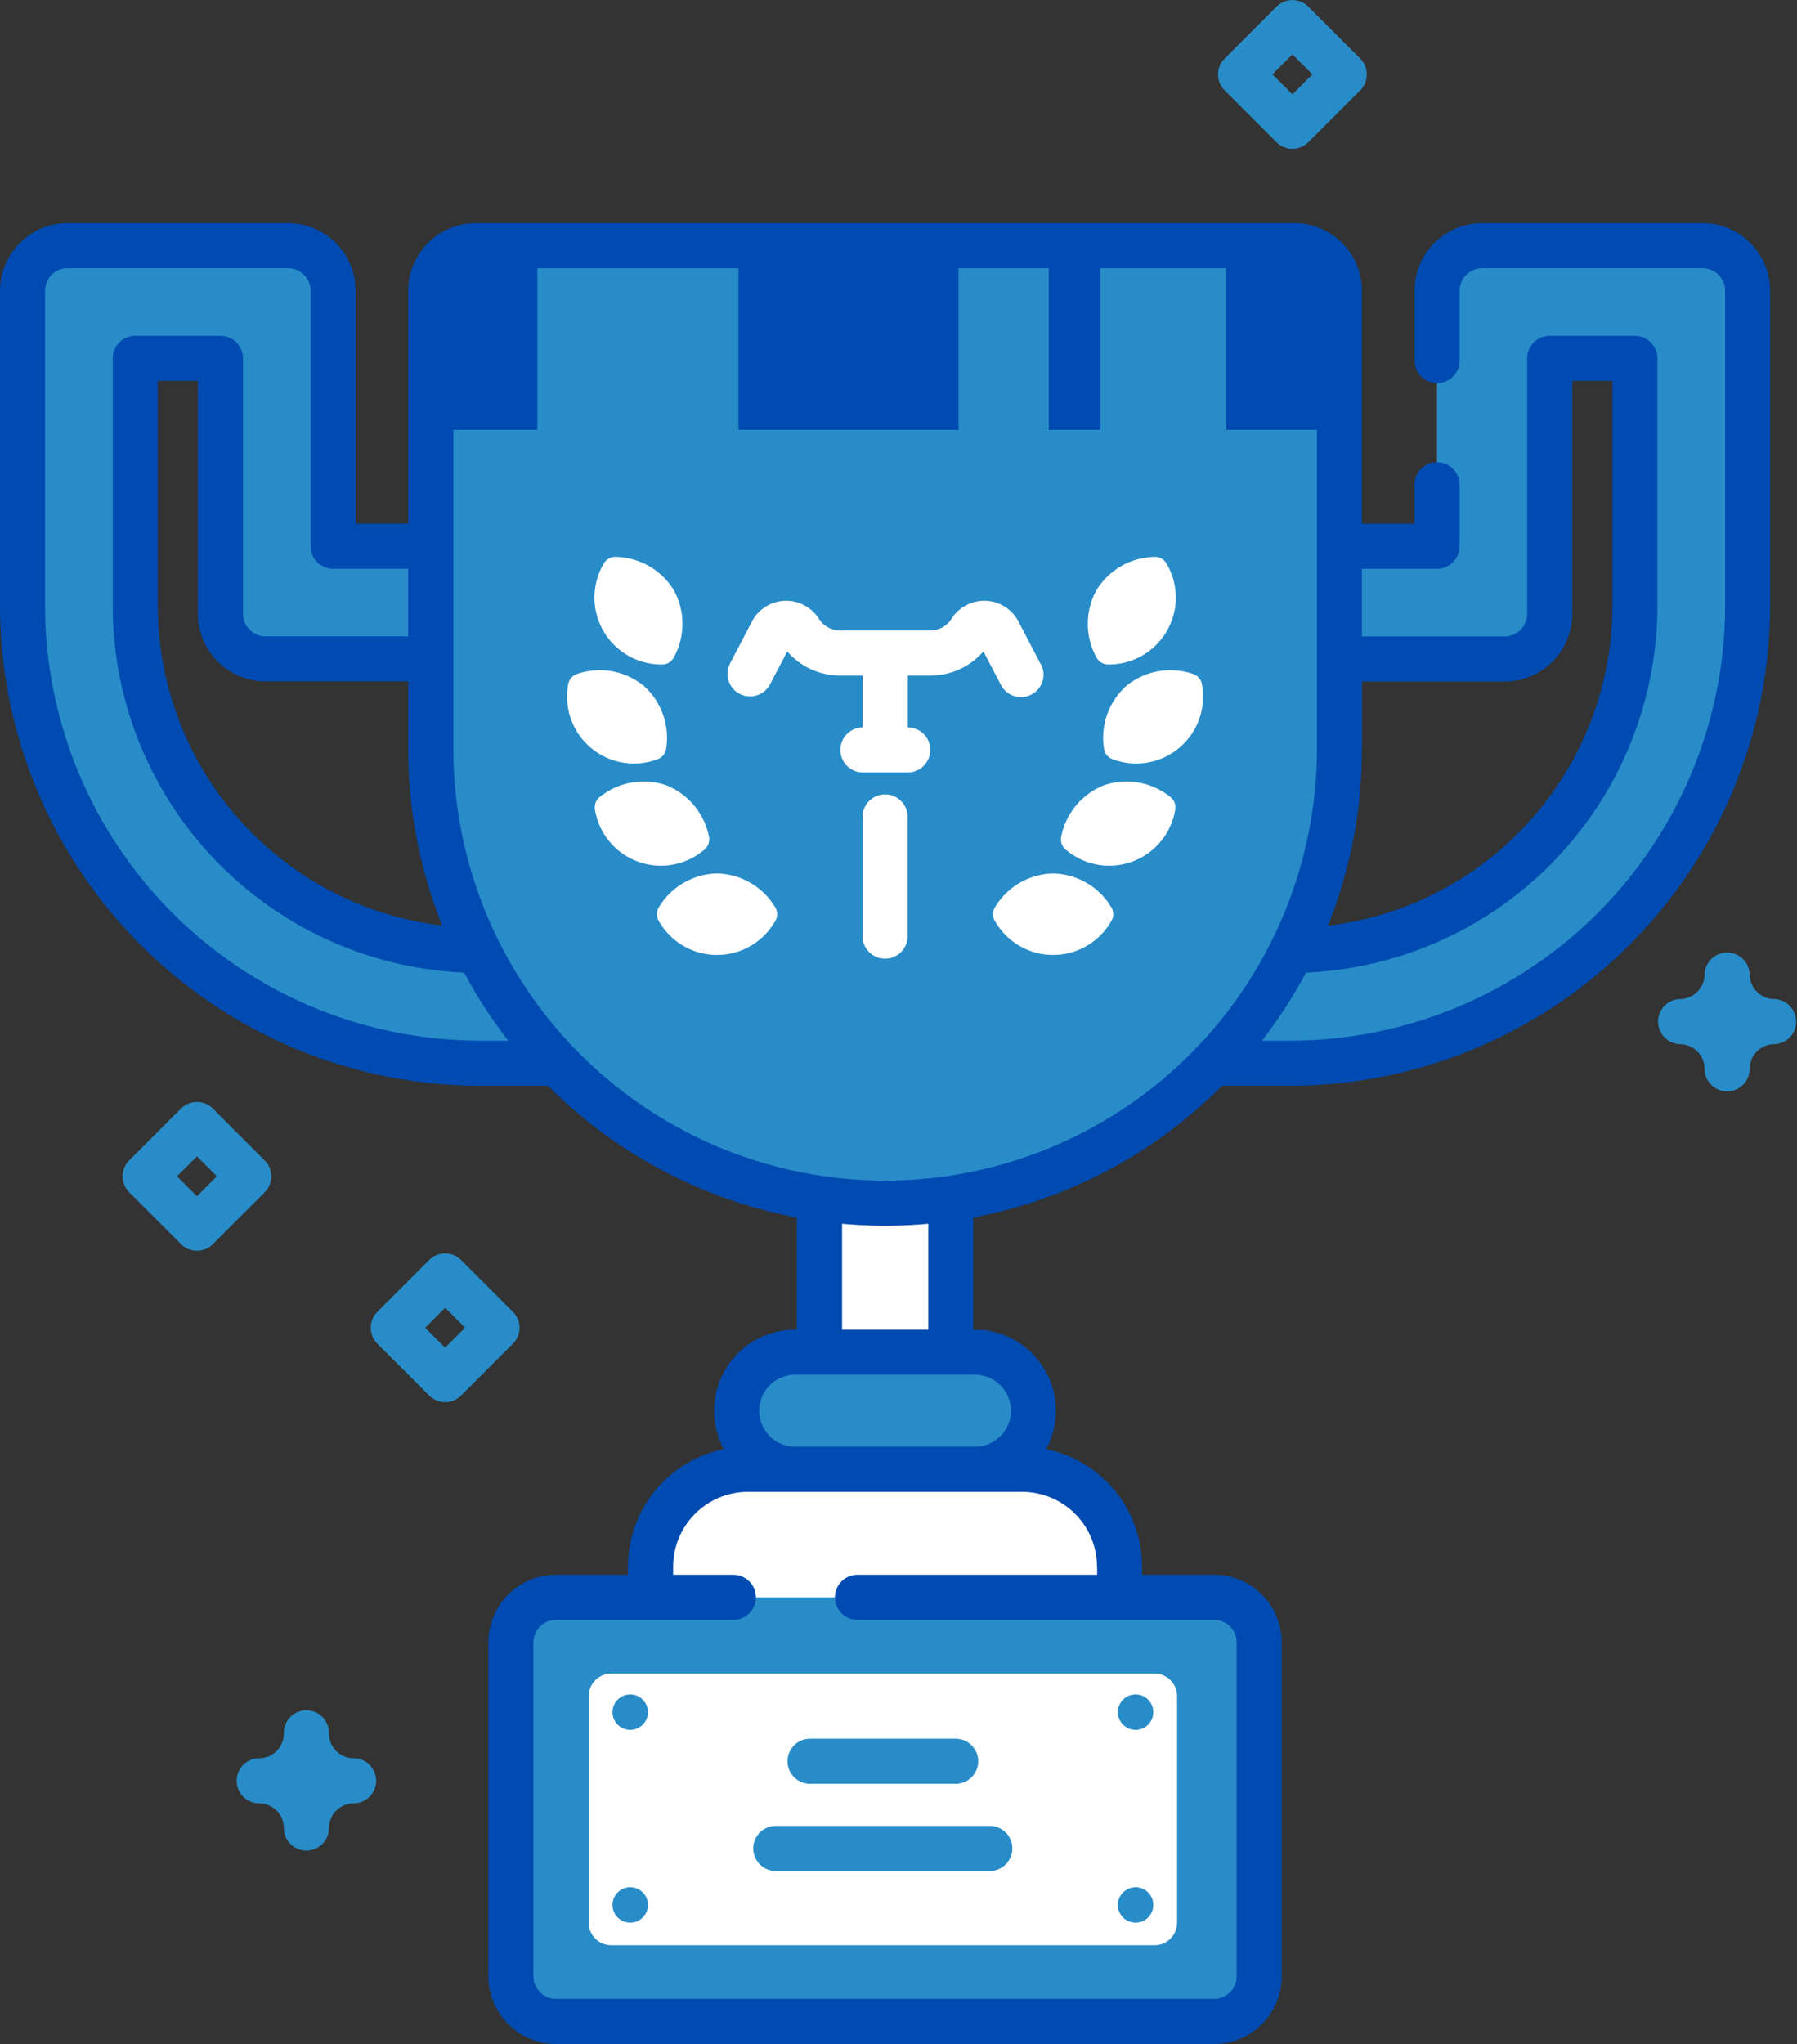 <svg xmlns="http://www.w3.org/2000/svg" width="72.827" height="82.819" viewBox="0 0 72.827 82.819"><rect x="0" y="0" width="72.827" height="82.819" fill="#333333" stroke="none"/><g transform="translate(0 0)"><g transform="translate(0 9.041)"><g transform="translate(0.913 0.914)"><g transform="translate(45.681)"><path d="M320.4,110.135h-5.692v-4.568H320.4A13.971,13.971,0,0,0,334.368,91.6V81.578h-3.453V91.928a1.827,1.827,0,0,1-1.827,1.827H318.063V89.188h8.285V78.837a1.827,1.827,0,0,1,1.827-1.827h8.934a1.827,1.827,0,0,1,1.827,1.827V91.6A18.539,18.539,0,0,1,320.4,110.135Z" transform="translate(-314.706 -77.01)" fill="#288cc8"/></g><path d="M83.211,110.135H88.9v-4.568H83.211A13.971,13.971,0,0,1,69.241,91.6V81.578h3.453V91.928a1.827,1.827,0,0,0,1.827,1.827H85.546V89.188H77.261V78.837a1.827,1.827,0,0,0-1.827-1.827H66.5a1.827,1.827,0,0,0-1.827,1.827V91.6A18.538,18.538,0,0,0,83.211,110.135Z" transform="translate(-64.673 -77.01)" fill="#288cc8"/></g><path d="M241.439,277.4h5.32v10.617h-5.32Z" transform="translate(-208.23 -239.876)" fill="#fff"/><g transform="translate(17.457 0.914)"><g transform="translate(0.001)"><path d="M173.636,115.806a18.412,18.412,0,0,1-18.412-18.412V78.837a1.827,1.827,0,0,1,1.827-1.827h33.17a1.827,1.827,0,0,1,1.827,1.827V97.394A18.412,18.412,0,0,1,173.636,115.806Z" transform="translate(-155.224 -77.01)" fill="#288cc8"/></g><path d="M192.045,78.837v5.636h-4.584L185.4,82.491l-3.04,1.982h-2.094l-1.536-.826-2.121.826h-8.916c-4.526-4.516-8.154,0-8.154,0H155.22V78.837a1.828,1.828,0,0,1,1.827-1.827h33.171A1.828,1.828,0,0,1,192.045,78.837Z" transform="translate(-155.22 -77.01)" fill="#004bb1"/><g transform="translate(4.319)"><path d="M178.858,77.01h8.154v7.464h-8.154Z" transform="translate(-178.858 -77.01)" fill="#288cc8"/><path d="M303.769,77.01h5.1v7.464h-5.1Z" transform="translate(-280.948 -77.01)" fill="#288cc8"/><path d="M272.289,77.01h3.657v7.464h-3.657Z" transform="translate(-255.219 -77.01)" fill="#288cc8"/></g><g transform="translate(5.544 12.607)"><g transform="translate(6.457 1.775)"><path d="M233.627,158.3l-.9-1.726a1.568,1.568,0,0,0-2.713-.112,1.016,1.016,0,0,1-.862.474h-3.653a1.016,1.016,0,0,1-.862-.474,1.568,1.568,0,0,0-2.713.112l-.9,1.726a.914.914,0,0,0,1.618.848l.714-1.362a2.832,2.832,0,0,0,2.148.977h.913v2.1a.913.913,0,0,0,.01,1.826h1.807a.913.913,0,0,0,.01-1.826v-2.1h.913a2.832,2.832,0,0,0,2.148-.977l.714,1.362a.913.913,0,1,0,1.618-.848Z" transform="translate(-220.909 -155.728)" fill="#fff"/><path d="M251.914,205.5a.914.914,0,0,1-.914-.913v-4.8a.914.914,0,1,1,1.827,0v4.8A.914.914,0,0,1,251.914,205.5Z" transform="translate(-245.502 -190.993)" fill="#fff"/></g><g transform="translate(17.243)"><path d="M282.38,216.229a2.826,2.826,0,0,0-2.349,1.358.537.537,0,0,0,0,.584,2.71,2.71,0,0,0,4.7,0,.537.537,0,0,0,0-.584A2.826,2.826,0,0,0,282.38,216.229Z" transform="translate(-279.945 -203.401)" fill="#fff"/><path d="M296.762,195.957a2.826,2.826,0,0,0-1.743,2.079.537.537,0,0,0,.2.548,2.71,2.71,0,0,0,4.414-1.607.537.537,0,0,0-.2-.548A2.826,2.826,0,0,0,296.762,195.957Z" transform="translate(-292.254 -186.706)" fill="#fff"/><path d="M305.37,171.806a2.826,2.826,0,0,0-.926,2.55.537.537,0,0,0,.375.447,2.71,2.71,0,0,0,3.6-3.02.537.537,0,0,0-.375-.447,2.825,2.825,0,0,0-2.672.469Z" transform="translate(-299.948 -166.594)" fill="#fff"/><path d="M301.326,147.372a2.826,2.826,0,0,0,0,2.713.537.537,0,0,0,.505.292,2.71,2.71,0,0,0,2.349-4.068.537.537,0,0,0-.505-.292A2.826,2.826,0,0,0,301.326,147.372Z" transform="translate(-297.137 -146.016)" fill="#fff"/></g><path d="M207.834,216.229a2.826,2.826,0,0,1,2.349,1.358.537.537,0,0,1,0,.584,2.71,2.71,0,0,1-4.7,0,.537.537,0,0,1,0-.584A2.826,2.826,0,0,1,207.834,216.229Z" transform="translate(-201.775 -203.401)" fill="#fff"/><path d="M194.476,195.957a2.826,2.826,0,0,1,1.743,2.079.537.537,0,0,1-.2.548,2.71,2.71,0,0,1-4.414-1.607.537.537,0,0,1,.2-.548A2.826,2.826,0,0,1,194.476,195.957Z" transform="translate(-190.49 -186.706)" fill="#fff"/><path d="M188.636,171.806a2.826,2.826,0,0,1,.926,2.55.537.537,0,0,1-.375.447,2.71,2.71,0,0,1-3.6-3.02.537.537,0,0,1,.375-.447,2.825,2.825,0,0,1,2.672.469Z" transform="translate(-185.564 -166.594)" fill="#fff"/><path d="M194.8,147.372a2.826,2.826,0,0,1,0,2.713.537.537,0,0,1-.505.292,2.71,2.71,0,0,1-2.349-4.068.537.537,0,0,1,.505-.292A2.826,2.826,0,0,1,194.8,147.372Z" transform="translate(-190.49 -146.016)" fill="#fff"/></g></g><g transform="translate(29.859 45.748)"><path d="M232.753,327.154h-7.277a2.372,2.372,0,0,1,0-4.743h7.277a2.372,2.372,0,0,1,0,4.743Z" transform="translate(-223.104 -322.411)" fill="#288cc8"/></g><g transform="translate(26.366 50.492)"><path d="M222.993,354.576H203.987v-2.257a3.946,3.946,0,0,1,3.946-3.946h11.114a3.946,3.946,0,0,1,3.946,3.946Z" transform="translate(-203.987 -348.373)" fill="#fff"/></g><path d="M201.507,393.952H174.836a1.827,1.827,0,0,1-1.827-1.827V378.594a1.827,1.827,0,0,1,1.827-1.827h26.671a1.827,1.827,0,0,1,1.827,1.827v13.531A1.827,1.827,0,0,1,201.507,393.952Z" transform="translate(-152.302 -321.088)" fill="#288cc8"/><path d="M128.671,72.01h-8.934A2.744,2.744,0,0,0,117,74.751v2.8a.914.914,0,1,0,1.827,0v-2.8a.915.915,0,0,1,.913-.914h8.934a.915.915,0,0,1,.914.914V87.51a17.645,17.645,0,0,1-17.625,17.625h-1.146a19.4,19.4,0,0,0,1.785-2.757A14.9,14.9,0,0,0,126.844,87.51V77.491a.914.914,0,0,0-.913-.913h-3.453a.914.914,0,0,0-.914.913V87.842a.915.915,0,0,1-.914.913h-5.782V86.015h3.042a.914.914,0,0,0,.913-.913v-2.52a.914.914,0,0,0-1.827,0v1.607h-2.128V74.751a2.744,2.744,0,0,0-2.741-2.741H78.957a2.744,2.744,0,0,0-2.741,2.741v9.437H74.088V74.751a2.744,2.744,0,0,0-2.741-2.741H62.414a2.744,2.744,0,0,0-2.741,2.741V87.51a19.474,19.474,0,0,0,19.452,19.452h2.754a19.3,19.3,0,0,0,10.09,5.339v4.544H91.9a3.284,3.284,0,0,0-2.892,4.841,4.867,4.867,0,0,0-3.886,4.761v.328H82.206a2.744,2.744,0,0,0-2.741,2.741v13.531a2.744,2.744,0,0,0,2.741,2.741h26.671a2.744,2.744,0,0,0,2.741-2.741V129.516a2.744,2.744,0,0,0-2.741-2.741h-2.919v-.328a4.868,4.868,0,0,0-3.886-4.761,3.284,3.284,0,0,0-2.892-4.841h-.065V112.3a19.3,19.3,0,0,0,10.087-5.339h2.756A19.474,19.474,0,0,0,131.411,87.51V74.751a2.743,2.743,0,0,0-2.74-2.741Zm-13.8,21.3V90.582h5.782a2.744,2.744,0,0,0,2.741-2.741V78.4h1.626V87.51a13.074,13.074,0,0,1-11.53,12.965A19.208,19.208,0,0,0,114.867,93.308ZM77.595,100.47A13.071,13.071,0,0,1,66.067,87.51V78.4h1.626v9.437a2.744,2.744,0,0,0,2.741,2.741h5.782v2.726A19.219,19.219,0,0,0,77.595,100.47Zm1.53,4.664A17.645,17.645,0,0,1,61.5,87.51V74.751a.915.915,0,0,1,.914-.914h8.934a.915.915,0,0,1,.913.914V85.1a.914.914,0,0,0,.913.913h3.042v2.741H70.434a.915.915,0,0,1-.913-.913V77.491a.914.914,0,0,0-.914-.914H65.154a.914.914,0,0,0-.914.914V87.51a14.9,14.9,0,0,0,14.244,14.868,19.418,19.418,0,0,0,1.785,2.757ZM93.8,112.553c.576.052,1.158.08,1.747.08s1.171-.028,1.747-.08v4.292H93.8v-4.292Zm10.336,13.894v.328H94.394a.914.914,0,0,0,0,1.827h14.483a.915.915,0,0,1,.913.913v13.531a.915.915,0,0,1-.913.914H82.207a.915.915,0,0,1-.914-.914V129.516a.915.915,0,0,1,.914-.913h7.156a.914.914,0,1,0,0-1.827h-2.41v-.328a3.036,3.036,0,0,1,3.032-3.032H101.1A3.036,3.036,0,0,1,104.131,126.448Zm-4.951-7.776a1.458,1.458,0,1,1,0,2.916H91.9a1.458,1.458,0,1,1,0-2.916Zm-3.639-7.866a17.518,17.518,0,0,1-17.5-17.5V74.751a.915.915,0,0,1,.914-.913h33.17a.915.915,0,0,1,.914.913V93.308A17.518,17.518,0,0,1,95.542,110.806Z" transform="translate(-59.673 -72.01)" fill="#004bb1"/><path d="M213.19,404.68H191.172a.914.914,0,0,1-.913-.913v-9.181a.914.914,0,0,1,.913-.913H213.19a.914.914,0,0,1,.913.913v9.181A.914.914,0,0,1,213.19,404.68Z" transform="translate(-166.4 -334.904)" fill="#fff"/><g transform="translate(24.823 59.613)"><circle cx="0.718" cy="0.718" r="0.718" fill="#288cc8"/><circle cx="0.718" cy="0.718" r="0.718" transform="translate(0 7.814)" fill="#288cc8"/><g transform="translate(20.481)"><circle cx="0.718" cy="0.718" r="0.718" fill="#288cc8"/><circle cx="0.718" cy="0.718" r="0.718" transform="translate(0 7.814)" fill="#288cc8"/></g></g><g transform="translate(30.528 61.409)"><g transform="translate(0 3.533)"><path d="M236.353,429.293h-8.672a.913.913,0,1,1,0-1.827h8.672a.913.913,0,1,1,0,1.827Z" transform="translate(-226.768 -427.466)" fill="#288cc8"/></g><path d="M241.16,409.956h-5.9a.913.913,0,1,1,0-1.827h5.9a.913.913,0,1,1,0,1.827Z" transform="translate(-232.958 -408.129)" fill="#288cc8"/></g></g><g transform="translate(4.967)"><path d="M430.118,239.223a.914.914,0,0,1-.914-.913,1.006,1.006,0,0,0-1-1,.914.914,0,0,1,0-1.827,1.006,1.006,0,0,0,1-1,.914.914,0,0,1,1.827,0,1.006,1.006,0,0,0,1,1,.914.914,0,0,1,0,1.827,1.006,1.006,0,0,0-1,1A.914.914,0,0,1,430.118,239.223Z" transform="translate(-365.09 -195.003)" fill="#288cc8"/><path d="M115,407.6a.914.914,0,0,1-.914-.913,1.006,1.006,0,0,0-1-1,.913.913,0,1,1,0-1.827,1.006,1.006,0,0,0,1-1,.914.914,0,1,1,1.827,0,1.006,1.006,0,0,0,1,1,.913.913,0,1,1,0,1.827,1.006,1.006,0,0,0-1,1A.913.913,0,0,1,115,407.6Z" transform="translate(-107.549 -332.619)" fill="#288cc8"/><path d="M89.877,272.931a.911.911,0,0,1-.646-.267l-2.1-2.1a.913.913,0,0,1,0-1.292l2.1-2.1a.914.914,0,0,1,1.292,0l2.1,2.1a.913.913,0,0,1,0,1.292l-2.1,2.1A.91.91,0,0,1,89.877,272.931Zm-.809-3.015.809.809.809-.809-.809-.809Z" transform="translate(-86.862 -222.254)" fill="#288cc8"/><path d="M332.875,28.552a.911.911,0,0,1-.646-.267l-2.1-2.1a.913.913,0,0,1,0-1.292l2.1-2.1a.914.914,0,0,1,1.292,0l2.1,2.1a.913.913,0,0,1,0,1.292l-2.1,2.1A.91.91,0,0,1,332.875,28.552Zm-.809-3.015.809.809.809-.809-.809-.809Z" transform="translate(-285.464 -22.523)" fill="#288cc8"/><path d="M144.931,306.508a.911.911,0,0,1-.646-.267l-2.1-2.1a.913.913,0,0,1,0-1.292l2.1-2.1a.914.914,0,0,1,1.292,0l2.1,2.1a.913.913,0,0,1,0,1.292l-2.1,2.1A.91.91,0,0,1,144.931,306.508Zm-.809-3.015.809.809.809-.809-.809-.809Z" transform="translate(-131.858 -249.696)" fill="#288cc8"/></g></g></svg>